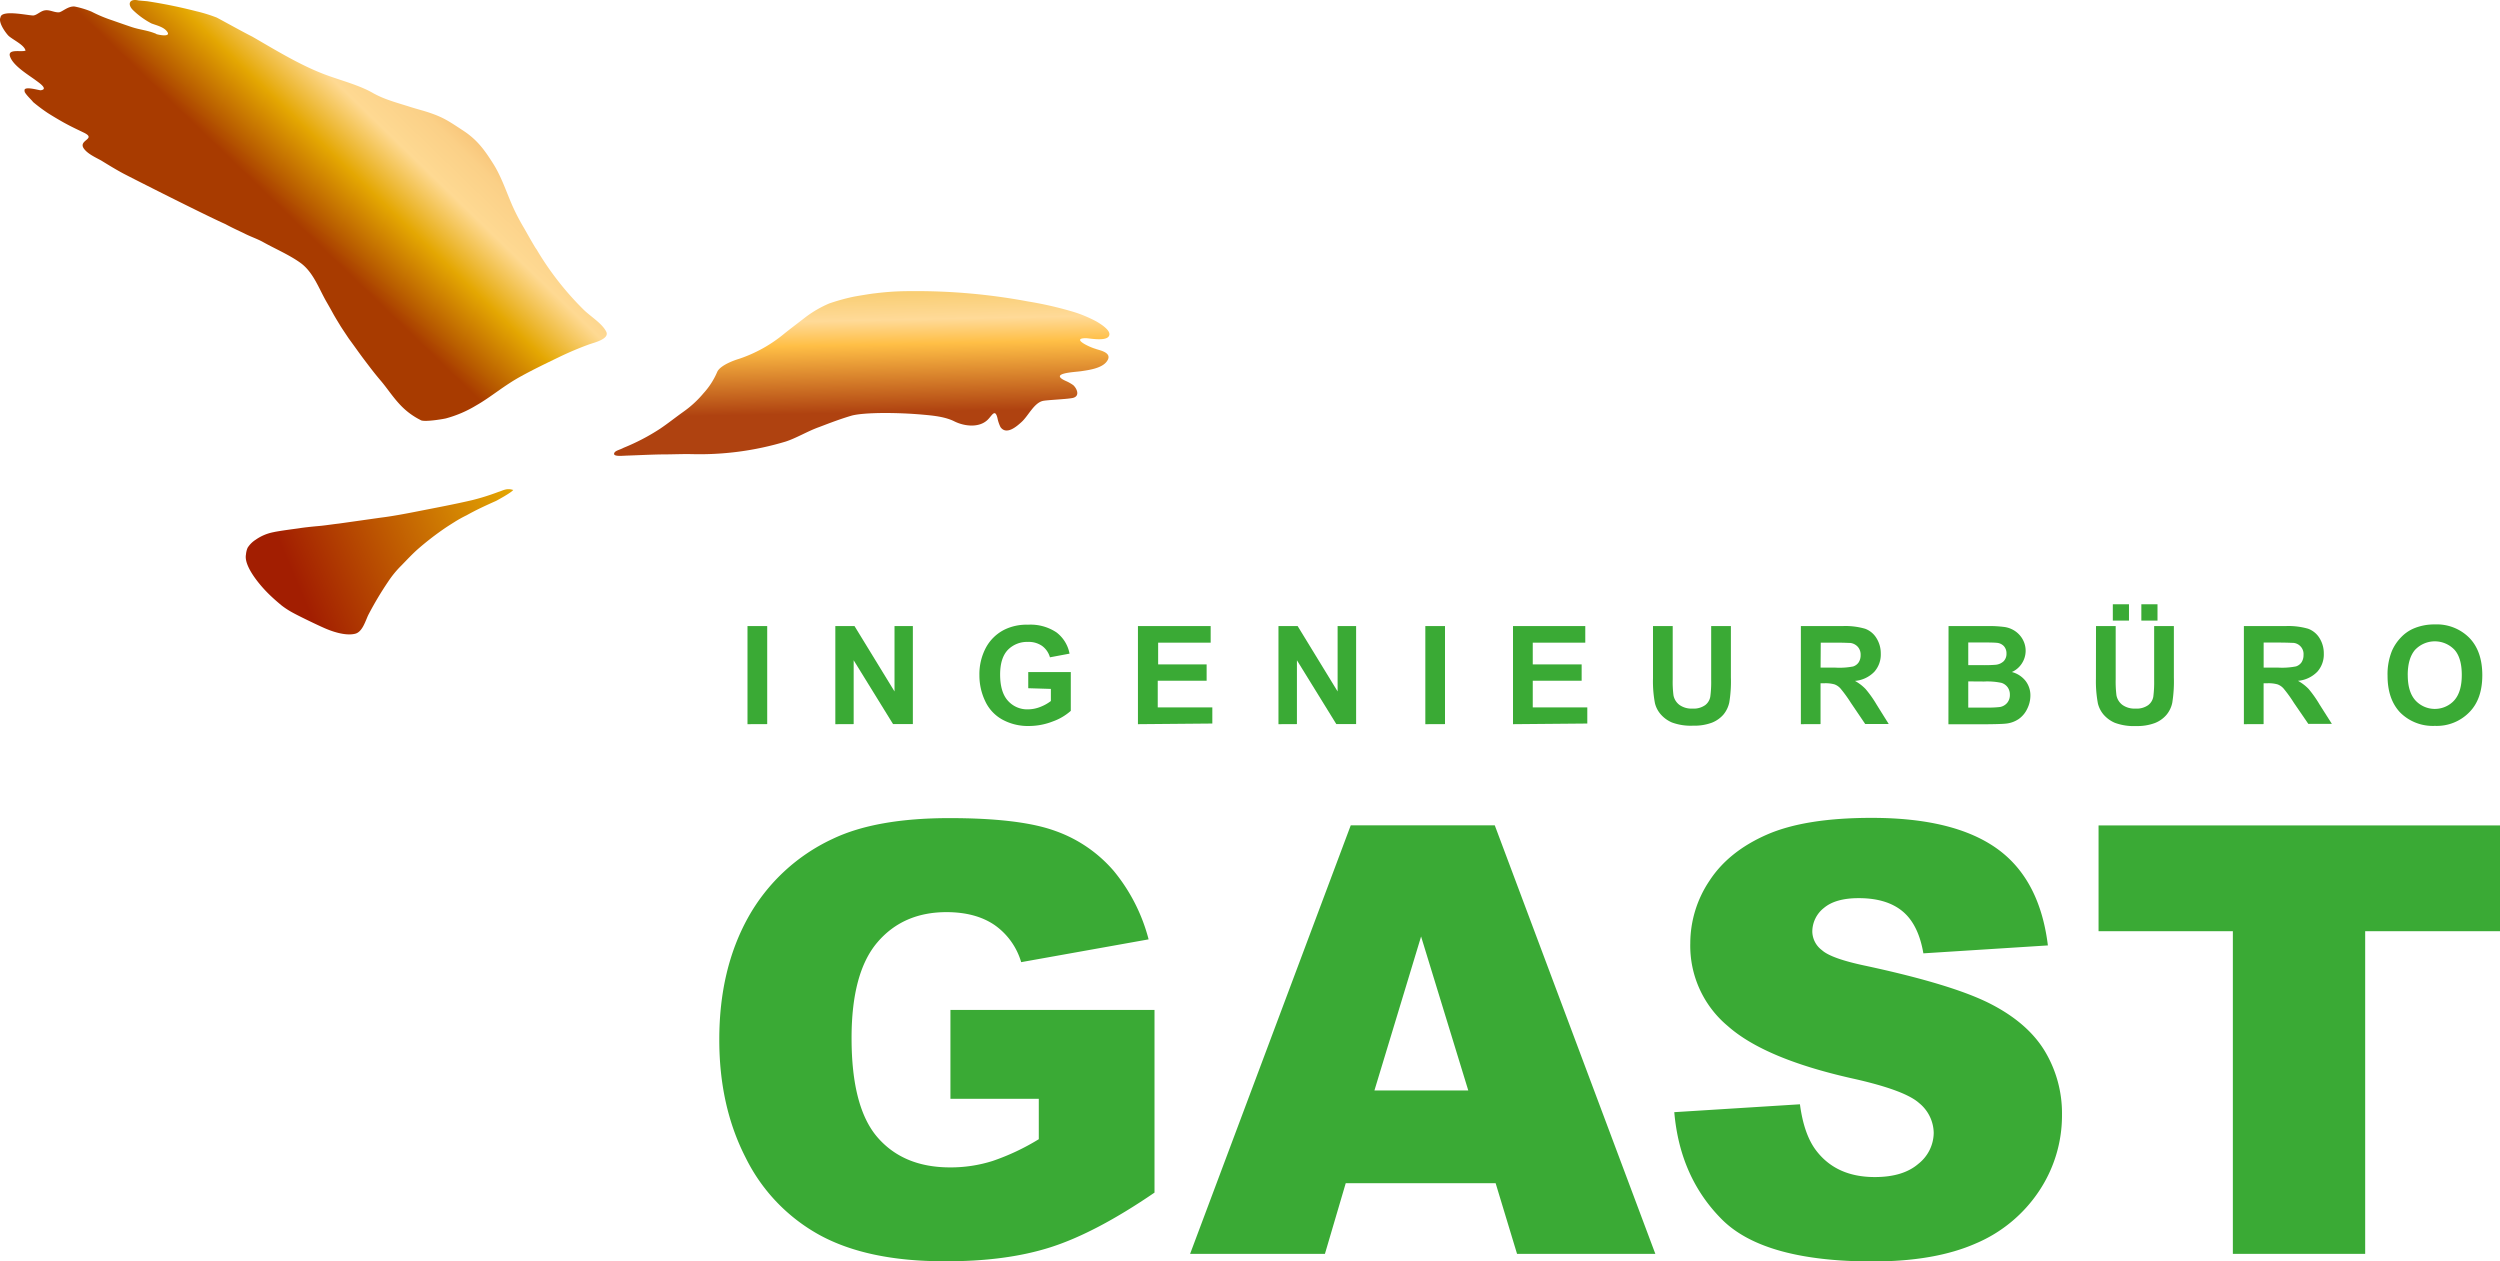 <?xml version="1.0" encoding="UTF-8"?>
<svg xmlns="http://www.w3.org/2000/svg" xmlns:xlink="http://www.w3.org/1999/xlink" id="Ebene_2" data-name="Ebene 2" viewBox="0 0 618.77 312.16">
  <defs>
    <linearGradient id="Unbenannter_Verlauf_45" x1="214.17" y1="21.2" x2="216.49" y2="141.5" gradientUnits="userSpaceOnUse">
      <stop offset="0" stop-color="#814b0f"></stop>
      <stop offset="0.27" stop-color="#e4a702"></stop>
      <stop offset="0.5" stop-color="#ffda98"></stop>
      <stop offset="0.55" stop-color="#ffbf46"></stop>
      <stop offset="0.69" stop-color="#af4210"></stop>
    </linearGradient>
    <linearGradient id="Unbenannter_Verlauf_125" x1="154.21" y1="566.48" x2="222.11" y2="566.48" gradientTransform="matrix(-0.92, 0.39, 0.36, 0.85, 68.09, -416.59)" gradientUnits="userSpaceOnUse">
      <stop offset="0" stop-color="#e4a702"></stop>
      <stop offset="0.86" stop-color="#a21e01"></stop>
    </linearGradient>
    <linearGradient id="Unbenannter_Verlauf_38" x1="68.97" y1="54.4" x2="130.26" y2="-8.98" gradientUnits="userSpaceOnUse">
      <stop offset="0.03" stop-color="#a83b00"></stop>
      <stop offset="0.09" stop-color="#b85c00"></stop>
      <stop offset="0.24" stop-color="#e4a702"></stop>
      <stop offset="0.39" stop-color="#fed992"></stop>
      <stop offset="0.5" stop-color="#fbd087"></stop>
      <stop offset="0.67" stop-color="#f1ae5d"></stop>
      <stop offset="1" stop-color="#de6f10"></stop>
    </linearGradient>
  </defs>
  <path d="M228,74.1c-2.6,0-4.38.08-6.34.25-.6.06-.9.07-2.9.31-.25,0-4,.59-5.24.84a50.57,50.57,0,0,0-5.93,1.65,27.44,27.44,0,0,0-6.18,3.64c-1.8,1.39-3.43,2.61-5.08,3.94a34.77,34.77,0,0,1-11.11,6.14c-1.23.36-4.67,1.62-5.36,3.24a18.73,18.73,0,0,1-3.41,5.29,25.79,25.79,0,0,1-4.92,4.53c-2.47,1.77-3.6,2.73-5.81,4.23a52.38,52.38,0,0,1-9,4.7c-1,.54-2,.68-2.31,1.25-.5,1,1.74.75,3,.7,2.19-.07,6.71-.29,9.21-.3,2.25,0,4.56-.12,6.94-.07a73.84,73.84,0,0,0,23.22-3.1c2.65-.85,5.45-2.57,8.24-3.57.92-.33,4.74-1.88,8.23-2.89,3.22-.8,11.29-.78,17.7-.19,2.47.22,5.35.51,7.61,1.64,2.56,1.28,6.34,1.67,8.4-.55,1-1.06,1.68-2.55,2.26-.3a9.06,9.06,0,0,0,.76,2.27c1.5,2.11,4.12-.27,5.21-1.26,1.64-1.47,3-4.57,5.15-5.19.87-.25,5.58-.43,7.15-.7,2.35-.26,1.47-2.35.5-3.23a9.86,9.86,0,0,0-1.76-1c-4.52-2,2.11-2.21,3.74-2.46s5-.65,6.28-2.36c1.78-2.31-2-2.84-2.74-3.17-1.51-.42-6.14-2.6-2.41-2.64.86,0,5.81,1.05,5.84-1,0-1.27-2.66-2.81-3.21-3.13a31.66,31.66,0,0,0-6.45-2.6,88.83,88.83,0,0,0-10.46-2.35A149.75,149.75,0,0,0,228,74.1Z" transform="translate(-2.35 -2.04)" style="fill-rule:evenodd;fill:url(#Unbenannter_Verlauf_45)"></path>
  <path d="M129.39,123.32c-1.66-.56-2.63.18-3.73.49a56.66,56.66,0,0,1-6.37,2c-4.24,1-9.15,1.92-14.64,3-1.82.35-5.2,1-7.81,1.32-.85.11-10.13,1.44-10.64,1.5-2.2.26-3.46.48-5.1.62s-3.76.38-4.58.52c-.65.11-4.6.58-6.54,1a11.38,11.38,0,0,0-4.35,1.86,6.36,6.36,0,0,0-2,2,5.25,5.25,0,0,0-.4,1.65c-.56,2.78,3.16,7.28,5.34,9.48,1.08,1.09,2.28,2.14,3.46,3.12a19.64,19.64,0,0,0,2.25,1.51c1.7,1,7,3.51,8,3.94,2.16,1,5.6,2.18,8,1.56,1.83-.48,2.53-3.26,3.29-4.77A83.71,83.71,0,0,1,98.42,146a25.12,25.12,0,0,1,3.28-4c1.46-1.5,2.48-2.6,3.89-3.89a72.38,72.38,0,0,1,5.94-4.69c1.32-.92,1.52-1.05,3.3-2.17a30.74,30.74,0,0,1,3-1.67c2.44-1.36,4.45-2.29,7.34-3.58,0,0,4-2.15,4.23-2.74" transform="translate(-2.35 -2.04)" style="fill-rule:evenodd;fill:url(#Unbenannter_Verlauf_125)"></path>
  <path d="M38.75,2.34A123.25,123.25,0,0,1,51,4.84a38,38,0,0,1,5,1.55c2.18,1.16,6.8,3.73,8.78,4.71,5.49,3.16,11.6,6.94,17.78,9.3,4.06,1.56,8.88,2.7,12.54,4.92,0,0,0-.12-.07-.06,2.57,1.43,5.91,2.3,8.71,3.2,0,0,1.36.43,3.4,1,4.71,1.43,6,2.38,9.9,4.94,3.33,2.2,5.14,4.61,7.28,8,2,3.09,3.24,6.82,4.74,10.31a52.88,52.88,0,0,0,3,5.79c.39.67,2.93,5.22,3.06,5.21a73.7,73.7,0,0,0,11.62,14.92c1.61,1.63,4.66,3.44,5.67,5.53.85,1.77-3,2.68-4.15,3.08a80.86,80.86,0,0,0-7.74,3.28c-3.26,1.58-6,2.89-9.12,4.6-4.36,2.37-7.56,5.21-11.13,7.23a29.06,29.06,0,0,1-7.53,3.24c-.75.19-5.62,1-6.32.4a17.83,17.83,0,0,1-4.91-3.63c-2-2.1-3.27-4.17-5-6.19-1.58-1.86-2.63-3.27-4.1-5.21-1.06-1.4-2.24-3.1-3.73-5.12,0,0-2.19-3.27-2.14-3.26-2.11-3.43-1.45-2.5-3.36-5.8s-3.25-7.34-6.45-9.67c-2.79-2-6.16-3.43-9.18-5.11-1.45-.81-2.87-1.27-4.37-2-1.09-.56-3-1.38-5.08-2.51-4.55-2-22.77-11.21-25.3-12.54-1.85-1-3.63-2.09-5.4-3.18C26,41,24.09,40.15,23.14,38.86c-1.63-2.2,3.31-2.37-.06-4-1.59-.78-2.89-1.35-5.06-2.55-1.17-.66-2.78-1.61-3.94-2.36a41.2,41.2,0,0,1-3.59-2.7c.09-.08-2.05-2-2.11-2.71,0,0,.17.34.2.33C7.51,23,12,24.43,12.42,24.38c2.09-.25-.62-2-1.24-2.48-1.87-1.38-5.51-3.54-6.33-5.82C4.09,14,7.65,15,8.67,14.57c-.29-1.4-3-2.6-4.19-3.65C4,10.46,1.8,7.68,2.48,6.3c.3-2,7.33-.29,8.21-.44s1.69-1.07,2.72-1.25c1.22-.21,2.22.49,3.45.49.8,0,2.33-1.63,4-1.44A22.61,22.61,0,0,1,25,4.92a35.13,35.13,0,0,0,5.19,2.17c1.65.59,3.62,1.26,4.55,1.58,2.35.8,4,.8,6.33,1.77l-.12,0c.45.2,3.65.87,2.86-.43s-2.76-1.69-4-2.18A19.86,19.86,0,0,1,35.33,4.6c-1.54-1.47-1-3,1.34-2.44Z" transform="translate(-2.35 -2.04)" style="fill-rule:evenodd;fill:url(#Unbenannter_Verlauf_38)"></path>
  <g id="Ebene_3" data-name="Ebene 3">
    <path d="M187.36,181.28V157h4.88v24.26Z" transform="translate(-2.35 -2.04)" style="fill:#3aaa35"></path>
    <path d="M209.1,181.28V157h4.75l9.9,16.18V157h4.54v24.26h-4.9l-9.75-15.8v15.8Z" transform="translate(-2.35 -2.04)" style="fill:#3aaa35"></path>
    <path d="M256.85,172.38v-4h10.53v9.6a13.52,13.52,0,0,1-4.45,2.62,16.27,16.27,0,0,1-5.89,1.13,13.18,13.18,0,0,1-6.62-1.6,10,10,0,0,1-4.23-4.56,14.75,14.75,0,0,1-1.43-6.46,13.94,13.94,0,0,1,1.59-6.73,10.64,10.64,0,0,1,4.64-4.51,12.4,12.4,0,0,1,5.78-1.21,11.53,11.53,0,0,1,7.06,1.9,8.58,8.58,0,0,1,3.24,5.26l-4.85.91a5.26,5.26,0,0,0-1.93-2.81,5.8,5.8,0,0,0-3.52-1,6.64,6.64,0,0,0-5,2c-1.26,1.35-1.88,3.37-1.88,6.07,0,2.87.63,5.05,1.91,6.47a6.38,6.38,0,0,0,5,2.15,8.46,8.46,0,0,0,3-.59,10.42,10.42,0,0,0,2.65-1.47v-3Z" transform="translate(-2.35 -2.04)" style="fill:#3aaa35"></path>
    <path d="M284,181.28V157H302v4.11h-13v5.37H301v4.05h-12.1v6.59h13.51v4Z" transform="translate(-2.35 -2.04)" style="fill:#3aaa35"></path>
    <path d="M318.78,181.28V157h4.75l9.89,16.18V157H338v24.26h-4.9l-9.75-15.8v15.8Z" transform="translate(-2.35 -2.04)" style="fill:#3aaa35"></path>
    <path d="M355.13,181.28V157H360v24.26Z" transform="translate(-2.35 -2.04)" style="fill:#3aaa35"></path>
    <path d="M376.83,181.28V157h17.89v4.11h-13v5.37h12.1v4.05h-12.1v6.59h13.5v4Z" transform="translate(-2.35 -2.04)" style="fill:#3aaa35"></path>
    <path d="M411.48,157h4.88v13.14a26.1,26.1,0,0,0,.19,4,3.86,3.86,0,0,0,1.49,2.38,5.13,5.13,0,0,0,3.22.9,4.91,4.91,0,0,0,3.13-.85,3.34,3.34,0,0,0,1.27-2.09,26.9,26.9,0,0,0,.22-4.11V157h4.88v12.74a31.9,31.9,0,0,1-.4,6.17,7.05,7.05,0,0,1-1.45,3,7.42,7.42,0,0,1-2.85,2,12.49,12.49,0,0,1-4.65.74,13.45,13.45,0,0,1-5.26-.8,7.74,7.74,0,0,1-2.82-2.08,6.56,6.56,0,0,1-1.37-2.69,28.94,28.94,0,0,1-.48-6.16Z" transform="translate(-2.35 -2.04)" style="fill:#3aaa35"></path>
    <path d="M448.08,181.28V157h10.28a17.47,17.47,0,0,1,5.62.66A5.5,5.5,0,0,1,466.8,160a7.1,7.1,0,0,1,1.06,3.83,6.42,6.42,0,0,1-1.61,4.49,7.56,7.56,0,0,1-4.78,2.25,11.18,11.18,0,0,1,2.62,2,27.72,27.72,0,0,1,2.78,3.94l2.95,4.72H464L460.46,176a33.83,33.83,0,0,0-2.59-3.57,3.7,3.7,0,0,0-1.46-1,8.16,8.16,0,0,0-2.46-.28h-1v10.11Zm4.88-14h3.61A17.94,17.94,0,0,0,461,167a2.63,2.63,0,0,0,1.37-1,3.17,3.17,0,0,0,.5-1.82,2.9,2.9,0,0,0-.66-2,3,3,0,0,0-1.84-1c-.39,0-1.58-.08-3.55-.08H453Z" transform="translate(-2.35 -2.04)" style="fill:#3aaa35"></path>
    <path d="M484.63,157h9.67a27.86,27.86,0,0,1,4.28.24,6.3,6.3,0,0,1,2.52,1,6,6,0,0,1,1.85,2,5.75,5.75,0,0,1-.17,6,5.64,5.64,0,0,1-2.48,2.13,6.38,6.38,0,0,1,3.4,2.21,5.85,5.85,0,0,1,1.19,3.65,7.33,7.33,0,0,1-.77,3.21A6.42,6.42,0,0,1,502,180a6.82,6.82,0,0,1-3.28,1.15c-.82.09-2.77.14-5.89.16h-8.23Zm4.88,4.05v5.61h3.2a33.85,33.85,0,0,0,3.55-.08,3.33,3.33,0,0,0,2-.87,2.6,2.6,0,0,0,.71-1.89,2.65,2.65,0,0,0-.62-1.83,2.69,2.69,0,0,0-1.84-.85q-.72-.09-4.17-.09Zm0,9.64v6.48H494a25,25,0,0,0,3.35-.14,3,3,0,0,0,1.77-1,3,3,0,0,0,.69-2,3.1,3.1,0,0,0-.53-1.85,3,3,0,0,0-1.53-1.12,16.93,16.93,0,0,0-4.32-.34Z" transform="translate(-2.35 -2.04)" style="fill:#3aaa35"></path>
    <path d="M521.13,157H526v13.14a27.4,27.4,0,0,0,.19,4,3.86,3.86,0,0,0,1.49,2.38,5.13,5.13,0,0,0,3.22.9,4.92,4.92,0,0,0,3.14-.85,3.34,3.34,0,0,0,1.27-2.09,28.23,28.23,0,0,0,.21-4.11V157h4.88v12.74A33.55,33.55,0,0,1,540,176a6.8,6.8,0,0,1-1.46,3,7.25,7.25,0,0,1-2.85,2,12.41,12.41,0,0,1-4.64.74,13.45,13.45,0,0,1-5.26-.8,7.77,7.77,0,0,1-2.83-2.08,6.79,6.79,0,0,1-1.36-2.69,29.61,29.61,0,0,1-.49-6.16Zm4.16-1.35v-4.05h4v4.05Zm7.06,0v-4.05h4v4.05Z" transform="translate(-2.35 -2.04)" style="fill:#3aaa35"></path>
    <path d="M557.73,181.28V157H568a17.65,17.65,0,0,1,5.64.66,5.57,5.57,0,0,1,2.81,2.32,7.1,7.1,0,0,1,1.06,3.83,6.42,6.42,0,0,1-1.61,4.49,7.61,7.61,0,0,1-4.78,2.25,11.18,11.18,0,0,1,2.62,2,28.48,28.48,0,0,1,2.77,3.94l3,4.72h-5.83L570.11,176a32.38,32.38,0,0,0-2.58-3.57,3.66,3.66,0,0,0-1.47-1,8.06,8.06,0,0,0-2.45-.28h-1v10.11Zm4.89-14h3.61a17.94,17.94,0,0,0,4.39-.3,2.63,2.63,0,0,0,1.37-1,3.27,3.27,0,0,0,.5-1.82,2.77,2.77,0,0,0-2.49-3c-.41,0-1.59-.08-3.57-.08h-3.81Z" transform="translate(-2.35 -2.04)" style="fill:#3aaa35"></path>
    <path d="M593.29,169.31a15.35,15.35,0,0,1,1.1-6.21,11.44,11.44,0,0,1,2.25-3.33,9.45,9.45,0,0,1,3.13-2.18,13,13,0,0,1,5.2-1,11.35,11.35,0,0,1,8.56,3.32q3.21,3.31,3.21,9.25t-3.23,9.18A11.24,11.24,0,0,1,605,181.7a11.42,11.42,0,0,1-8.58-3.3Q593.29,175.1,593.29,169.31Zm5-.16c0,2.74.62,4.82,1.89,6.24a6.53,6.53,0,0,0,9.24.38c.13-.12.25-.25.37-.38q1.88-2.1,1.87-6.33t-1.83-6.22a6.72,6.72,0,0,0-9.52-.17l-.18.17c-1.24,1.43-1.85,3.52-1.85,6.31Z" transform="translate(-2.35 -2.04)" style="fill:#3aaa35"></path>
    <path d="M237.59,274v-22H288.1v45.22q-14.5,9.92-25.65,13.5T236,314.21q-18.83,0-30.7-6.44a44.06,44.06,0,0,1-18.4-19.21q-6.54-12.74-6.52-29.24,0-17.35,7.13-30.19a46.29,46.29,0,0,1,20.93-19.46q10.74-5.14,28.93-5.14,17.53,0,26.22,3.19A34,34,0,0,1,278,217.59a44,44,0,0,1,8.64,16.95l-31.54,5.64a17.07,17.07,0,0,0-6.59-9.19q-4.67-3.18-11.88-3.19-10.76,0-17.14,7.5T213.12,259q0,17.19,6.47,24.6t18,7.38a34.34,34.34,0,0,0,10.46-1.6A56.83,56.83,0,0,0,259.46,284V274Z" transform="translate(-2.35 -2.04)" style="fill:#3aaa35"></path>
    <path d="M372.53,294.89h-37.1l-5.15,17.49H296.91l39.76-106.06h35.65l39.74,106.06H377.83Zm-6.77-22.95-11.68-38.11-11.55,38.11Z" transform="translate(-2.35 -2.04)" style="fill:#3aaa35"></path>
    <path d="M416.75,277.31l31.1-1.95q1,7.59,4.11,11.57,5,6.45,14.43,6.44,7,0,10.79-3.29a9.87,9.87,0,0,0,3.78-7.64,9.7,9.7,0,0,0-3.61-7.38q-3.6-3.24-16.73-6.14Q439.08,264.06,430,256a25.86,25.86,0,0,1-9.29-20.49,27.79,27.79,0,0,1,4.73-15.45q4.71-7.26,14.2-11.43t26-4.16q20.28,0,30.92,7.57t12.66,24L478.4,238q-1.22-7.15-5.16-10.41t-10.86-3.25q-5.7,0-8.58,2.41a7.49,7.49,0,0,0-2.89,5.91,5.88,5.88,0,0,0,2.38,4.55q2.31,2.1,11,3.91,21.42,4.62,30.7,9.37t13.49,11.75a29.85,29.85,0,0,1,4.23,15.69,33.65,33.65,0,0,1-5.62,18.82,35.29,35.29,0,0,1-15.73,13.06q-10.08,4.44-25.47,4.45-27,0-37.38-10.43T416.75,277.31Z" transform="translate(-2.35 -2.04)" style="fill:#3aaa35"></path>
    <path d="M521.76,206.34h99.36v26.18H587.75v79.86H555V232.52H521.76Z" transform="translate(-2.35 -2.04)" style="fill:#3aaa35"></path>
  </g>
</svg>
